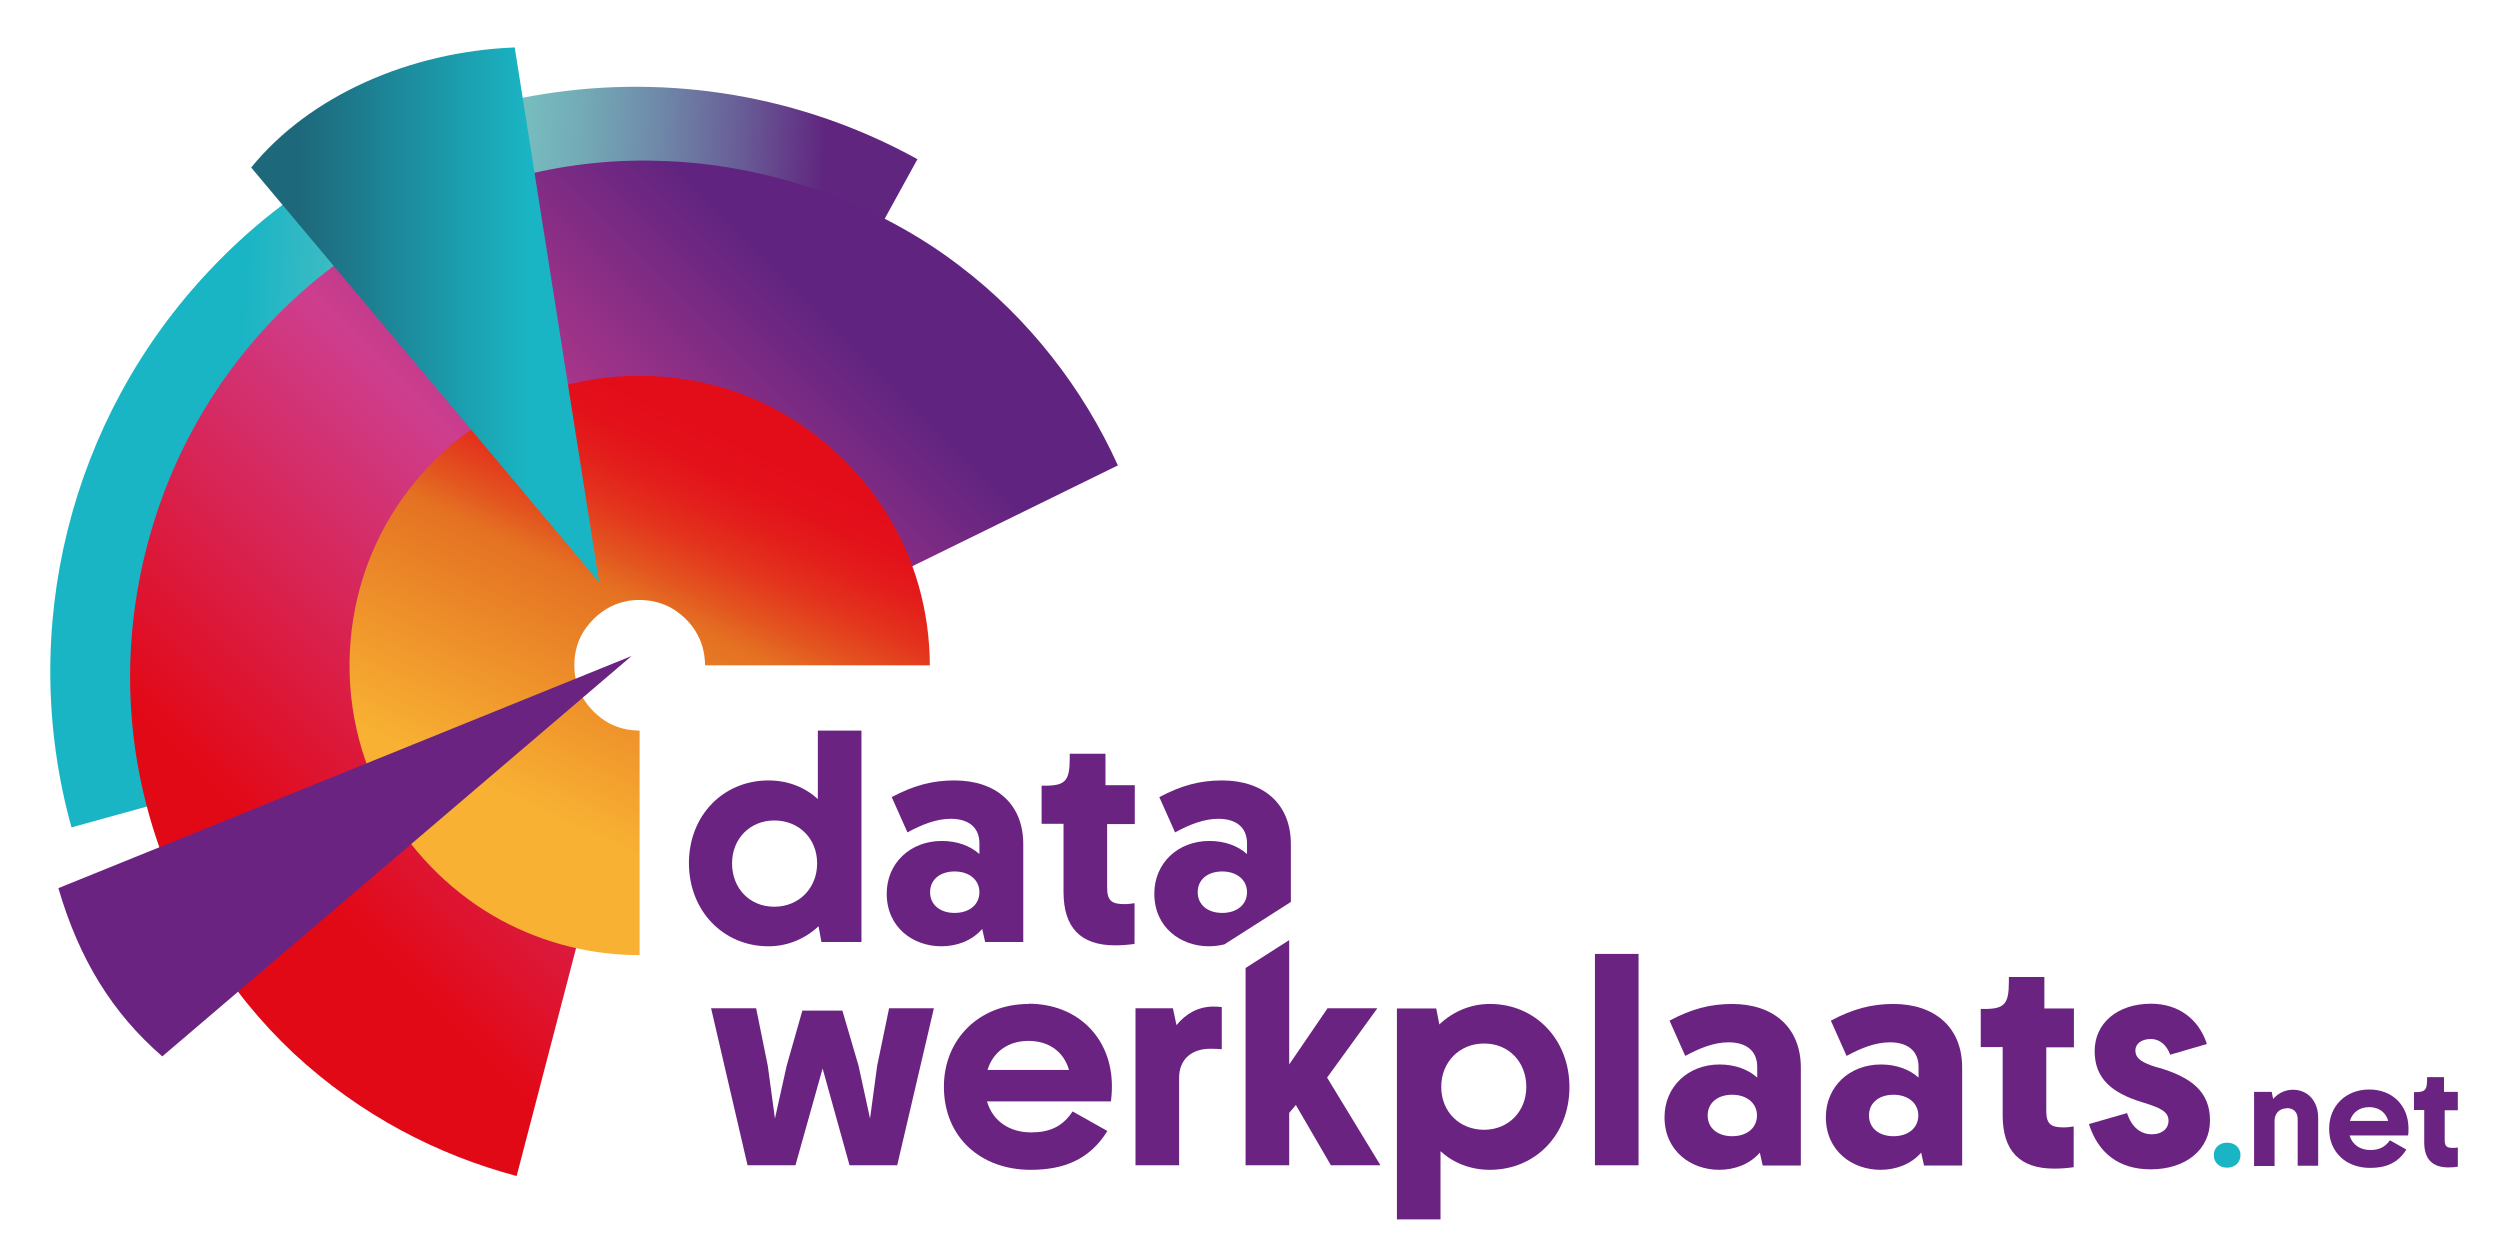 <?xml version="1.0" encoding="UTF-8"?>
<svg xmlns="http://www.w3.org/2000/svg" xmlns:xlink="http://www.w3.org/1999/xlink" viewBox="0 0 104.91 51.81">
  <defs>
    <style>
      .cls-1 {
        fill: none;
      }

      .cls-2 {
        fill: url(#linear-gradient-3);
      }

      .cls-3 {
        fill: url(#linear-gradient-2);
      }

      .cls-3, .cls-4, .cls-5 {
        mix-blend-mode: multiply;
      }

      .cls-6 {
        fill: #1ab5c4;
      }

      .cls-7 {
        fill: url(#linear-gradient);
      }

      .cls-8 {
        isolation: isolate;
      }

      .cls-5 {
        fill: url(#Naamloos_verloop_330);
      }

      .cls-9 {
        fill: #6a2380;
      }
    </style>
    <linearGradient id="linear-gradient" x1="21.32" y1="21.49" x2="56.57" y2="21.49" gradientTransform="translate(-17.58 -4.06) rotate(3.01)" gradientUnits="userSpaceOnUse">
      <stop offset=".21" stop-color="#1ab5c4"/>
      <stop offset=".48" stop-color="#78c5c2"/>
      <stop offset=".53" stop-color="#76bdbf"/>
      <stop offset=".6" stop-color="#73aab6"/>
      <stop offset=".69" stop-color="#6f89a9"/>
      <stop offset=".79" stop-color="#685c96"/>
      <stop offset=".89" stop-color="#60257f"/>
    </linearGradient>
    <linearGradient id="linear-gradient-2" x1="8.03" y1="39.92" x2="38.67" y2="9.28" gradientUnits="userSpaceOnUse">
      <stop offset=".13" stop-color="#e20917"/>
      <stop offset=".53" stop-color="#ce3e8e"/>
      <stop offset=".87" stop-color="#602480"/>
    </linearGradient>
    <linearGradient id="linear-gradient-3" x1="21.17" y1="38.7" x2="31.46" y2="16.65" gradientUnits="userSpaceOnUse">
      <stop offset=".2" stop-color="#f8b133"/>
      <stop offset=".6" stop-color="#e47122"/>
      <stop offset=".66" stop-color="#e3531f"/>
      <stop offset=".73" stop-color="#e3341d"/>
      <stop offset=".8" stop-color="#e31e1b"/>
      <stop offset=".86" stop-color="#e3111a"/>
      <stop offset=".92" stop-color="#e30d1a"/>
    </linearGradient>
    <linearGradient id="Naamloos_verloop_330" data-name="Naamloos verloop 330" x1="10.54" y1="13.21" x2="25.13" y2="13.21" gradientUnits="userSpaceOnUse">
      <stop offset=".14" stop-color="#1e687b"/>
      <stop offset=".8" stop-color="#1ab5c4"/>
    </linearGradient>
  </defs>
  <g class="cls-8">
    <g id="Layer_1" data-name="Layer 1">
      <path class="cls-7" d="M13.66,27.74c.39-7.42,6.72-13.11,14.13-12.72,1.92.1,3.72.6,5.34,1.42l5.37-9.76C28.73,1.29,16.45,3.21,8.8,11.34,2.91,17.57.71,26.46,3,34.72l11.04-3.05c-.31-1.26-.44-2.58-.37-3.93Z"/>
      <g>
        <path class="cls-1" d="M40.06,36.57c-.61,0-1.03.35-1.03.87s.42.87,1.03.87,1.04-.34,1.04-.87-.42-.87-1.04-.87Z"/>
        <path class="cls-1" d="M32.49,38.05c1.04,0,1.8-.78,1.8-1.82s-.76-1.8-1.8-1.8-1.77.76-1.77,1.8.76,1.82,1.77,1.82Z"/>
        <path class="cls-1" d="M51.29,36.57c-.61,0-1.03.35-1.03.87s.42.87,1.03.87,1.04-.34,1.04-.87-.42-.87-1.04-.87Z"/>
        <path class="cls-1" d="M72.69,45.94c-.61,0-1.03.35-1.03.87s.42.87,1.03.87,1.04-.34,1.04-.87-.42-.87-1.04-.87Z"/>
        <path class="cls-1" d="M62.28,43.79c-1.04,0-1.8.78-1.8,1.82s.76,1.8,1.8,1.8,1.77-.76,1.77-1.8-.76-1.82-1.77-1.82Z"/>
        <path class="cls-1" d="M79.46,45.94c-.61,0-1.03.35-1.03.87s.42.87,1.03.87,1.04-.34,1.04-.87-.42-.87-1.04-.87Z"/>
        <path class="cls-1" d="M43.17,43.68c-.86,0-1.49.46-1.72,1.22h3.42c-.22-.77-.82-1.22-1.7-1.22Z"/>
        <path class="cls-9" d="M32.25,39.71c.81,0,1.54-.32,2.1-.84l.12.66h1.68v-8.87h-1.83v2.87c-.54-.49-1.25-.78-2.07-.78-1.91,0-3.34,1.48-3.34,3.47s1.43,3.49,3.34,3.49ZM32.49,34.43c1.04,0,1.8.76,1.8,1.8s-.76,1.82-1.8,1.82-1.77-.78-1.77-1.82.76-1.8,1.77-1.8Z"/>
        <path class="cls-9" d="M41.22,38.99l.12.54h1.6v-4.11c0-1.69-1.15-2.67-2.89-2.67-.92,0-1.71.21-2.63.7l.66,1.48c.61-.33,1.21-.57,1.82-.57.73,0,1.2.35,1.2,1.03v.45c-.39-.35-.94-.55-1.58-.55-1.33,0-2.31.94-2.31,2.21,0,1.43,1.12,2.21,2.29,2.21.65,0,1.28-.23,1.71-.72ZM40.06,38.31c-.61,0-1.03-.34-1.03-.87s.42-.87,1.03-.87,1.04.35,1.04.87-.42.87-1.04.87Z"/>
        <path class="cls-9" d="M46.39,31.63h-1.5v.2c0,.93-.18,1.14-1.03,1.14h-.15v1.6h.92v2.86c0,1.5.72,2.24,2.16,2.24.28,0,.55-.02.82-.06v-1.71c-.12.02-.26.04-.42.04-.51,0-.73-.12-.73-.68v-2.68h1.16v-1.63h-1.23v-1.31Z"/>
        <polygon class="cls-9" points="36.81 44.72 36.51 46.94 36.03 44.73 35.35 42.41 33.67 42.41 33.01 44.73 32.52 46.94 32.22 44.73 31.73 42.31 29.84 42.31 31.37 48.9 33.38 48.9 34.52 44.84 35.65 48.9 37.65 48.9 39.19 42.31 37.31 42.31 36.81 44.72"/>
        <path class="cls-9" d="M43.17,42.13c-2.07,0-3.56,1.47-3.56,3.47,0,2.13,1.55,3.49,3.64,3.49,1.35,0,2.46-.4,3.22-1.63l-1.46-.82c-.42.64-.97.88-1.74.88-.89,0-1.61-.46-1.85-1.3h5.2c.02-.18.04-.35.04-.66-.01-2.01-1.44-3.44-3.5-3.44ZM41.44,44.9c.23-.76.87-1.22,1.72-1.22s1.48.45,1.7,1.22h-3.42Z"/>
        <path class="cls-9" d="M49.37,43.02l-.15-.71h-1.57v6.59h1.83v-3.67c0-.76.51-1.24,1.37-1.22.15,0,.29.01.42.02v-1.77c-.09-.01-.21-.02-.35-.02-.65,0-1.17.31-1.55.78Z"/>
        <polygon class="cls-9" points="57.8 42.31 55.71 42.31 54.1 44.67 54.1 39.45 52.27 40.62 52.27 48.9 54.1 48.9 54.1 46.7 54.38 46.37 55.85 48.9 57.93 48.9 55.69 45.22 57.8 42.31"/>
        <path class="cls-9" d="M54.17,35.42c0-1.69-1.15-2.67-2.89-2.67-.92,0-1.71.21-2.63.7l.66,1.48c.61-.33,1.21-.57,1.82-.57.73,0,1.2.35,1.2,1.03v.45c-.39-.35-.94-.55-1.58-.55-1.33,0-2.31.94-2.31,2.21,0,1.43,1.12,2.21,2.29,2.21.22,0,.44-.03.65-.08l2.79-1.78v-2.43ZM51.29,38.31c-.61,0-1.03-.34-1.03-.87s.42-.87,1.03-.87,1.04.35,1.04.87-.42.87-1.04.87Z"/>
        <path class="cls-9" d="M62.52,42.13c-.81,0-1.55.32-2.12.86l-.13-.67h-1.65v8.85h1.83v-2.86c.54.49,1.25.78,2.07.78,1.92,0,3.34-1.48,3.34-3.47s-1.42-3.49-3.34-3.49ZM62.28,47.41c-1.04,0-1.8-.76-1.8-1.8s.76-1.82,1.8-1.82,1.77.78,1.77,1.82-.76,1.8-1.77,1.8Z"/>
        <rect class="cls-9" x="66.93" y="40.03" width="1.83" height="8.87"/>
        <path class="cls-9" d="M72.69,42.13c-.92,0-1.71.21-2.63.7l.66,1.48c.61-.33,1.21-.57,1.82-.57.73,0,1.2.35,1.2,1.03v.45c-.39-.35-.94-.55-1.58-.55-1.33,0-2.31.94-2.31,2.21,0,1.43,1.12,2.21,2.29,2.21.65,0,1.28-.23,1.71-.72l.12.54h1.6v-4.11c0-1.69-1.15-2.67-2.89-2.67ZM72.69,47.68c-.61,0-1.03-.34-1.03-.87s.42-.87,1.03-.87,1.04.35,1.04.87-.42.87-1.04.87Z"/>
        <path class="cls-9" d="M79.46,42.13c-.92,0-1.71.21-2.63.7l.66,1.48c.61-.33,1.21-.57,1.82-.57.73,0,1.2.35,1.2,1.03v.45c-.39-.35-.94-.55-1.58-.55-1.33,0-2.31.94-2.31,2.21,0,1.43,1.12,2.21,2.29,2.21.65,0,1.28-.23,1.71-.72l.12.54h1.6v-4.11c0-1.69-1.15-2.67-2.89-2.67ZM79.46,47.68c-.61,0-1.03-.34-1.03-.87s.42-.87,1.03-.87,1.04.35,1.04.87-.42.87-1.04.87Z"/>
        <path class="cls-9" d="M85.8,41h-1.5v.2c0,.93-.18,1.14-1.03,1.14h-.15v1.6h.92v2.86c0,1.5.72,2.24,2.16,2.24.28,0,.55-.02.82-.06v-1.71c-.12.02-.26.04-.42.04-.51,0-.73-.12-.73-.68v-2.68h1.16v-1.63h-1.24v-1.31Z"/>
        <path class="cls-9" d="M90.55,44.8c-.67-.2-.94-.38-.94-.72,0-.29.27-.48.65-.48s.67.27.81.66l1.54-.45c-.34-1.05-1.2-1.69-2.34-1.69-1.41,0-2.37.81-2.37,1.99s.76,1.76,1.98,2.14c.76.23,1.12.39,1.12.78,0,.34-.28.57-.7.57s-.83-.24-1.04-.89l-1.6.46c.39,1.23,1.27,1.9,2.59,1.9,1.48,0,2.49-.83,2.49-2.05s-.79-1.82-2.2-2.23Z"/>
        <path class="cls-6" d="M92.9,48.47c0-.31.24-.52.56-.52s.56.21.56.52-.23.53-.56.53-.56-.21-.56-.53Z"/>
        <path class="cls-9" d="M95.96,46.51c-.3,0-.51.21-.51.52v1.9h-.86v-3.11h.74l.06.3c.22-.26.52-.39.83-.39.63,0,1.06.48,1.06,1.18v2.01h-.86v-1.95c0-.29-.16-.47-.46-.47Z"/>
        <path class="cls-9" d="M97.74,47.36c0-.95.7-1.64,1.68-1.64s1.64.67,1.65,1.62c0,.14,0,.22-.02.31h-2.45c.11.39.45.61.87.61.36,0,.62-.12.82-.41l.69.39c-.36.58-.88.77-1.52.77-.99,0-1.72-.64-1.72-1.64ZM100.22,47.04c-.1-.36-.39-.58-.8-.58s-.7.22-.81.58h1.61Z"/>
        <path class="cls-9" d="M101.73,47.93v-1.35h-.43v-.75h.07c.4,0,.48-.1.48-.54v-.09h.71v.62h.58v.77h-.55v1.26c0,.27.1.32.35.32.07,0,.14,0,.2-.02v.81c-.13.02-.25.03-.39.03-.68,0-1.02-.35-1.02-1.05Z"/>
      </g>
      <path class="cls-3" d="M29.72,19.67c-4.91-1.28-9.92,1.66-11.2,6.56s1.55,9.73,6.29,11.12l-3.13,12c-3.31-.88-6.55-2.54-9.36-5.15-2.78-2.61-5.05-6.2-6.13-10.25-1.09-4.04-.99-8.46.5-12.75,1.46-4.19,4.22-7.94,8.02-10.55,3.77-2.64,8.4-4.05,12.93-3.9,4.56.11,9.18,1.75,12.66,4.43,2.88,2.19,5.16,5.14,6.61,8.35l-11.07,5.43c-1.08-2.52-3.27-4.54-6.13-5.29Z"/>
      <g class="cls-4">
        <path class="cls-2" d="M26.83,40.08c-1.92,0-3.92-.45-5.81-1.47-1.88-1.02-3.62-2.65-4.78-4.7-1.16-2.04-1.74-4.46-1.53-7,.2-2.48,1.17-4.91,2.86-6.87,1.67-1.97,3.99-3.39,6.47-3.95,2.49-.59,5.24-.35,7.5.61,2.31.96,4.28,2.68,5.57,4.69,1.3,2.02,1.9,4.28,1.91,6.53h-9.43c-.02-.57-.13-.99-.42-1.46-.29-.46-.78-.88-1.27-1.08-.25-.09-.5-.17-.8-.19-.31-.03-.65-.01-.9.06-.52.11-1.05.43-1.45.9-.41.47-.59.96-.64,1.52-.04.67.08,1.12.33,1.58.26.46.69.86,1.1,1.09.43.22.8.31,1.3.32v9.41Z"/>
      </g>
      <path class="cls-9" d="M26.49,27.54L6.81,44.33c-2.1-1.82-3.49-4.08-4.36-7.06l24.05-9.74Z"/>
      <path class="cls-5" d="M25.13,24.42L10.54,7.03c2.45-3.01,6.63-4.86,11.06-5.04l3.54,22.42Z"/>
    </g>
  </g>
</svg>
